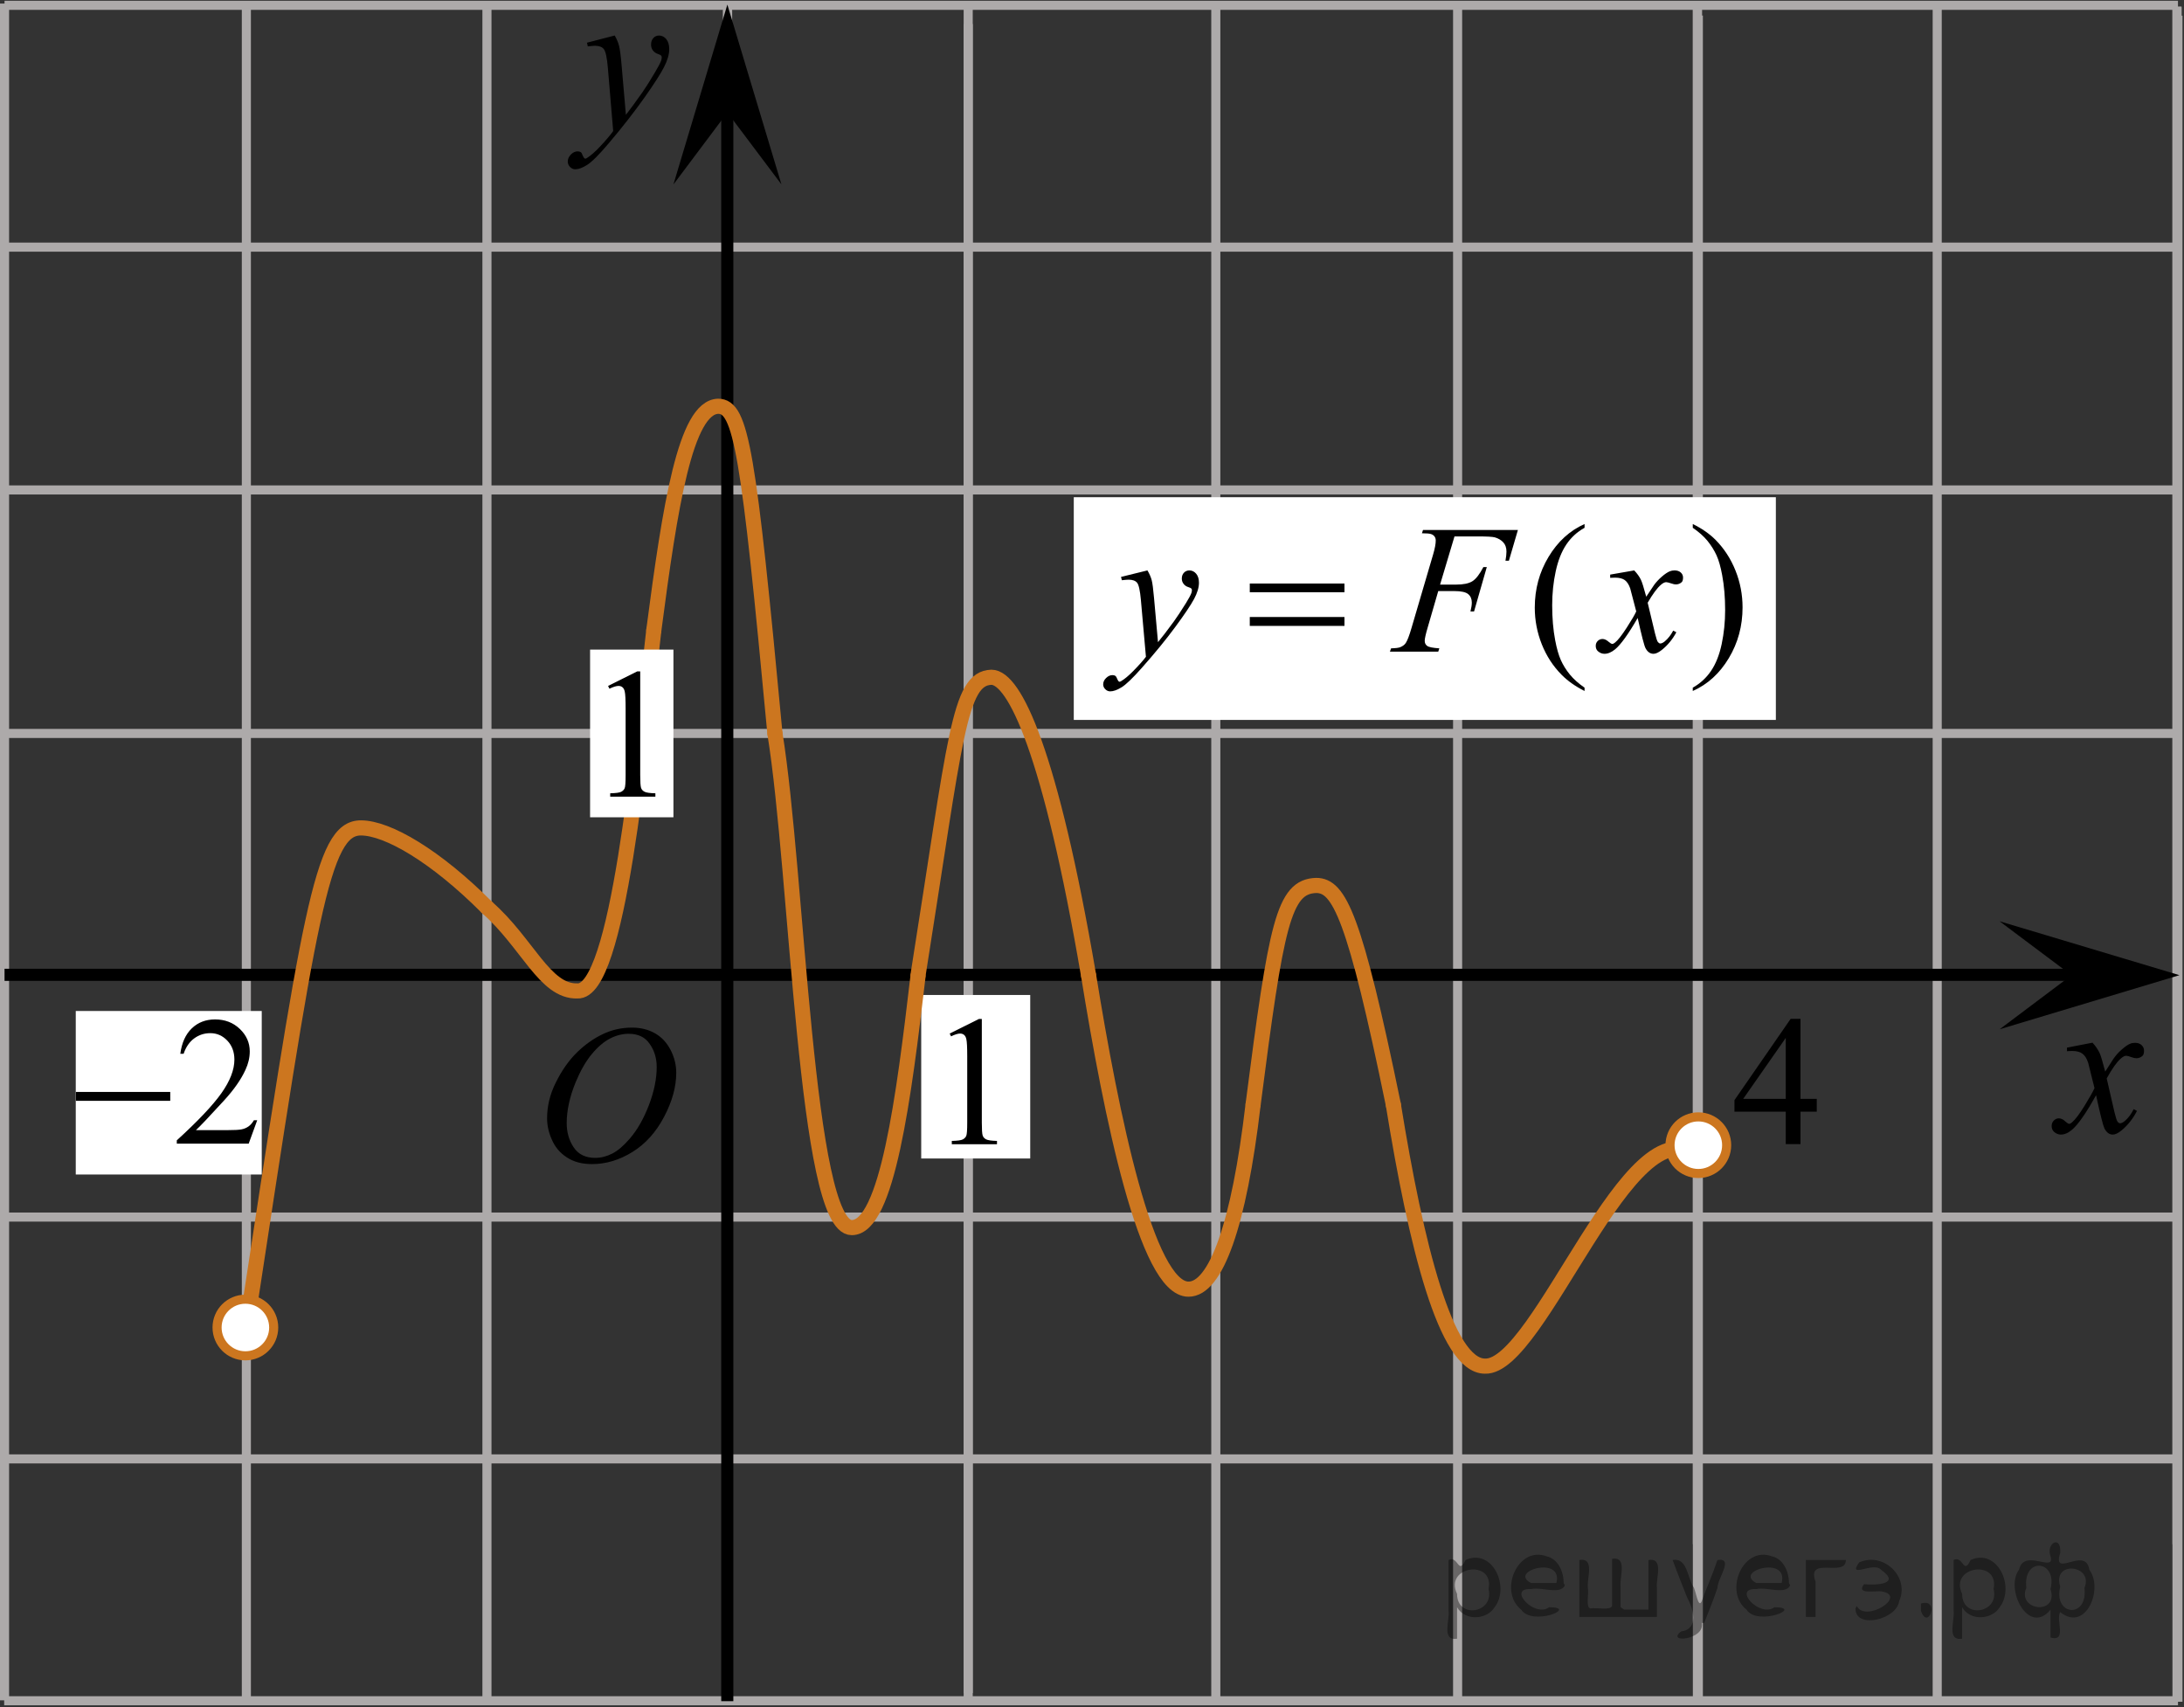 <?xml version="1.0" encoding="utf-8"?>
<!-- Generator: Adobe Illustrator 27.2.0, SVG Export Plug-In . SVG Version: 6.00 Build 0)  -->
<svg version="1.1" id="Слой_1" xmlns="http://www.w3.org/2000/svg" xmlns:xlink="http://www.w3.org/1999/xlink" x="0px" y="0px"
	 width="180.319px" height="140.936px" viewBox="0 0 180.319 140.936" enable-background="new 0 0 180.319 140.936"
	 xml:space="preserve">
<rect x="0" y="0" width="180.319" height="140.936" fill="#333333" stroke="none"/>
<line fill="none" stroke="#ADAAAA" stroke-width="0.75" stroke-miterlimit="10" x1="0.348" y1="100.487" x2="179.844" y2="100.487"/>
<line fill="none" stroke="#ADAAAA" stroke-width="0.75" stroke-miterlimit="10" x1="0.372" y1="120.453" x2="179.819" y2="120.453"/>
<line fill="none" stroke="#ADAAAA" stroke-width="0.75" stroke-miterlimit="10" x1="0.345" y1="140.421" x2="179.823" y2="140.421"/>
<line fill="none" stroke="#ADAAAA" stroke-width="0.75" stroke-miterlimit="10" x1="20.34" y1="140.492" x2="20.34" y2="0.209"/>
<line fill="none" stroke="#ADAAAA" stroke-width="0.75" stroke-miterlimit="10" x1="0.375" y1="140.386" x2="0.375" y2="0.293"/>
<line fill="none" stroke="#ADAAAA" stroke-width="0.75" stroke-miterlimit="10" x1="40.204" y1="140.364" x2="40.204" y2="0.37"/>
<line fill="none" stroke="#ADAAAA" stroke-width="0.75" stroke-miterlimit="10" x1="60.072" y1="140.529" x2="60.072" y2="0.836"/>
<line fill="none" stroke="#ADAAAA" stroke-width="0.75" stroke-miterlimit="10" x1="60.072" y1="139.948" x2="60.072" y2="0.73"/>
<path fill="none" stroke="#ADAAAA" stroke-width="0.75" stroke-miterlimit="10" d="M80.037,40.321"/>
<line fill="none" stroke="#ADAAAA" stroke-width="0.75" stroke-miterlimit="10" x1="100.381" y1="140.339" x2="100.381" y2="0.35"/>
<line fill="none" stroke="#ADAAAA" stroke-width="0.75" stroke-miterlimit="10" x1="120.346" y1="140.469" x2="120.346" y2="0.35"/>
<line fill="none" stroke="#ADAAAA" stroke-width="0.75" stroke-miterlimit="10" x1="140.221" y1="140.495" x2="140.221" y2="1.284"/>
<line fill="none" stroke="#ADAAAA" stroke-width="0.75" stroke-miterlimit="10" x1="0.681" y1="60.556" x2="179.637" y2="60.556"/>
<line fill="none" stroke="#ADAAAA" stroke-width="0.75" stroke-miterlimit="10" x1="1.028" y1="80.522" x2="135.698" y2="80.522"/>
<path fill="none" stroke="#000000" stroke-width="1.25" stroke-linejoin="round" stroke-miterlimit="8" d="M32.443,112.785"/>
<path fill="none" stroke="#000000" stroke-width="1.25" stroke-linejoin="round" stroke-miterlimit="8" d="M145.026,142.364"/>
<path fill="none" stroke="#000000" stroke-width="1.25" stroke-linejoin="round" stroke-miterlimit="8" d="M71.817,82.255"/>
<path fill="none" stroke="#000000" stroke-width="1.25" stroke-linejoin="round" stroke-miterlimit="8" d="M59.966,66.53"/>
<path fill="none" stroke="#000000" stroke-width="1.25" stroke-linejoin="round" stroke-miterlimit="8" d="M33.526,94.513"/>
<path fill="none" stroke="#000000" stroke-width="1.25" stroke-linejoin="round" stroke-miterlimit="8" d="M5.636,123.374"/>
<line fill="none" stroke="#ADAAAA" stroke-width="0.75" stroke-miterlimit="10" x1="0.375" y1="40.452" x2="179.76" y2="40.452"/>
<path fill="none" stroke="#000000" stroke-width="1.25" stroke-linejoin="round" stroke-miterlimit="8" d="M106.083,60.198"/>
<path fill="none" stroke="#000000" stroke-width="1.25" stroke-linejoin="round" stroke-miterlimit="8" d="M114.182,100.487"/>
<path fill="none" stroke="#000000" stroke-width="1.25" stroke-linejoin="round" stroke-miterlimit="8" d="M103.072,84.823"/>
<path fill="none" stroke="#000000" stroke-width="1.25" stroke-linejoin="round" stroke-miterlimit="8" d="M91.215,69.973"/>
<path fill="none" stroke="#000000" stroke-width="1.25" stroke-linejoin="round" stroke-miterlimit="8" d="M100.381,120.417"/>
<line fill="none" stroke="#ADAAAA" stroke-width="0.75" stroke-miterlimit="10" x1="79.938" y1="140.364" x2="79.938" y2="0.472"/>
<line fill="none" stroke="#ADAAAA" stroke-width="0.75" stroke-miterlimit="10" x1="79.938" y1="139.786" x2="79.938" y2="1.984"/>
<line fill="none" stroke="#ADAAAA" stroke-width="0.75" stroke-miterlimit="10" x1="0.375" y1="0.439" x2="179.821" y2="0.439"/>
<line fill="none" stroke="#ADAAAA" stroke-width="0.75" stroke-miterlimit="10" x1="0.681" y1="20.405" x2="179.821" y2="20.405"/>
<line fill="none" stroke="#ADAAAA" stroke-width="0.75" stroke-miterlimit="10" x1="129.492" y1="80.502" x2="139.971" y2="80.502"/>
<line fill="none" stroke="#ADAAAA" stroke-width="0.75" stroke-miterlimit="10" x1="140.144" y1="127.492" x2="140.144" y2="0.527"/>
<path fill="none" stroke="#000000" stroke-width="1.25" stroke-linecap="round" stroke-linejoin="round" stroke-miterlimit="10" d="
	M100.381,80.485"/>
<path fill="none" stroke="#000000" stroke-width="1.25" stroke-linecap="round" stroke-linejoin="round" stroke-miterlimit="10" d="
	M120.346,11.527"/>
<path fill="none" stroke="#000000" stroke-width="1.25" stroke-linecap="round" stroke-linejoin="round" stroke-miterlimit="10" d="
	M140.144,60.563"/>
<path fill="none" stroke="#ADAAAA" stroke-width="0.75" stroke-miterlimit="10" d="M192.203,27.554"/>
<g>
	<g>
		<g>
			<g>
				<g>
					<g>
						<g>
							<g>
								<g>
									<g>
										<g>
											<g>
												<g>
													<defs>
														<rect id="SVGID_1_" x="40.316" y="79.6" width="18.021" height="21.688"/>
													</defs>
													<clipPath id="SVGID_00000101810766996400872370000001967438441963391399_">
														<use xlink:href="#SVGID_1_"  overflow="visible"/>
													</clipPath>
													<g clip-path="url(#SVGID_00000101810766996400872370000001967438441963391399_)">
														<path d="M52.178,84.844c0.713,0,1.344,0.155,1.895,0.467c0.551,0.313,0.979,0.771,1.291,1.375
															c0.313,0.604,0.469,1.231,0.469,1.888c0,1.153-0.334,2.365-1.003,3.636c-0.668,1.271-1.538,2.235-2.612,2.901
															c-1.078,0.668-2.188,1.002-3.344,1.002c-0.826,0-1.521-0.188-2.076-0.556c-0.563-0.364-0.972-0.854-1.233-1.457
															c-0.269-0.604-0.396-1.188-0.396-1.756c0-1.009,0.234-2.002,0.728-2.98c0.485-0.979,1.063-1.805,1.729-2.462
															c0.674-0.657,1.391-1.166,2.146-1.521C50.515,85.025,51.318,84.844,52.178,84.844z M51.903,85.354
															c-0.521,0-1.043,0.133-1.547,0.396s-1.004,0.688-1.5,1.287c-0.496,0.597-0.938,1.375-1.338,2.338
															c-0.483,1.188-0.729,2.31-0.729,3.359c0,0.751,0.188,1.417,0.577,1.998c0.388,0.577,0.979,0.867,1.771,0.867
															c0.479,0,0.95-0.117,1.411-0.354c0.464-0.236,0.939-0.646,1.443-1.227c0.629-0.729,1.152-1.648,1.584-2.773
															c0.43-1.125,0.644-2.177,0.644-3.149c0-0.72-0.188-1.354-0.578-1.905C53.265,85.628,52.683,85.354,51.903,85.354z"/>
													</g>
												</g>
											</g>
										</g>
									</g>
								</g>
							</g>
						</g>
					</g>
				</g>
			</g>
		</g>
	</g>
</g>
<g>
	<g>
		<g>
			<g>
				<g>
					<g>
						<g>
							<g>
								<g>
									<g>
										<g>
											<g>
												<g>
													<defs>
														
															<rect id="SVGID_00000111172763651077332570000003525633624806170000_" x="165.883" y="80.498" width="16.128" height="18.542"/>
													</defs>
													<clipPath id="SVGID_00000172416273396730288190000009035784554612770461_">
														<use xlink:href="#SVGID_00000111172763651077332570000003525633624806170000_"  overflow="visible"/>
													</clipPath>
													<g clip-path="url(#SVGID_00000172416273396730288190000009035784554612770461_)">
														<path d="M172.765,86.088c0.258,0.282,0.449,0.565,0.584,0.85c0.094,0.193,0.248,0.709,0.465,1.539l0.689-1.072
															c0.186-0.264,0.397-0.512,0.668-0.743c0.266-0.234,0.488-0.396,0.688-0.48c0.127-0.059,0.271-0.082,0.418-0.082
															c0.229,0,0.404,0.063,0.539,0.188c0.136,0.125,0.201,0.275,0.201,0.457c0,0.205-0.039,0.349-0.119,0.424
															c-0.146,0.136-0.313,0.203-0.504,0.203c-0.106,0-0.229-0.022-0.354-0.071c-0.245-0.089-0.411-0.132-0.495-0.132
															c-0.127,0-0.271,0.076-0.443,0.229c-0.326,0.281-0.717,0.828-1.166,1.643l0.646,2.805
															c0.104,0.432,0.188,0.688,0.256,0.771c0.063,0.084,0.141,0.127,0.199,0.127c0.108,0,0.237-0.063,0.395-0.188
															c0.289-0.25,0.531-0.574,0.732-0.979l0.272,0.146c-0.33,0.642-0.75,1.171-1.261,1.599
															c-0.288,0.236-0.532,0.355-0.731,0.355c-0.295,0-0.521-0.173-0.698-0.516c-0.104-0.215-0.338-1.125-0.687-2.738
															c-0.817,1.475-1.479,2.421-1.974,2.845c-0.315,0.271-0.629,0.408-0.931,0.408c-0.212,0-0.398-0.078-0.573-0.235
															c-0.125-0.118-0.188-0.277-0.188-0.479c0-0.182,0.063-0.327,0.175-0.444c0.114-0.117,0.258-0.183,0.427-0.183
															c0.168,0,0.354,0.088,0.536,0.265c0.141,0.125,0.237,0.188,0.313,0.188c0.063,0,0.146-0.045,0.239-0.132
															c0.248-0.207,0.584-0.649,1.013-1.336c0.424-0.688,0.7-1.183,0.834-1.48c-0.326-1.318-0.502-2.021-0.524-2.097
															c-0.121-0.354-0.273-0.604-0.476-0.748c-0.19-0.146-0.479-0.223-0.854-0.223c-0.12,0-0.263,0.007-0.418,0.018v-0.293
															L172.765,86.088z"/>
													</g>
												</g>
											</g>
										</g>
									</g>
								</g>
							</g>
						</g>
					</g>
				</g>
			</g>
		</g>
	</g>
</g>
<rect x="76.059" y="82.15" fill="#FFFFFF" width="9" height="13.5"/>
<g>
	<g>
		<g>
			<g>
				<g>
					<g>
						<g>
							<g>
								<g>
									<g>
										<g>
											<g>
												<g>
													<g>
														<defs>
															<polygon id="SVGID_00000064331694392194211320000015156526388336470943_" points="53.718,18.249 62.815,18.249 
																62.815,-2.273 36.391,-2.273 36.391,18.249 															"/>
														</defs>
														<clipPath id="SVGID_00000041978367773689802190000017172202153785801896_">
															<use xlink:href="#SVGID_00000064331694392194211320000015156526388336470943_"  overflow="visible"/>
														</clipPath>
														<g clip-path="url(#SVGID_00000041978367773689802190000017172202153785801896_)">
															<path d="M50.754,2.931c0.178,0.316,0.301,0.612,0.368,0.891c0.063,0.274,0.138,0.817,0.205,1.627l0.349,4.031
																c0.313-0.395,0.771-1.017,1.369-1.867c0.289-0.415,0.646-0.98,1.066-1.697c0.262-0.438,0.416-0.743,0.477-0.918
																c0.03-0.087,0.047-0.178,0.047-0.271c0-0.061-0.021-0.107-0.055-0.146c-0.037-0.038-0.137-0.083-0.287-0.136
																c-0.153-0.053-0.283-0.146-0.391-0.286c-0.104-0.142-0.148-0.301-0.148-0.479c0-0.225,0.063-0.404,0.188-0.541
																c0.125-0.138,0.282-0.205,0.478-0.205c0.229,0,0.43,0.102,0.592,0.299c0.16,0.199,0.242,0.476,0.242,0.824
																c0,0.434-0.146,0.925-0.427,1.479c-0.282,0.555-0.83,1.404-1.642,2.554c-0.813,1.146-1.786,2.399-2.938,3.756
																c-0.793,0.937-1.382,1.522-1.769,1.768c-0.386,0.243-0.711,0.363-0.979,0.363c-0.161,0-0.309-0.063-0.434-0.19
																c-0.122-0.128-0.188-0.277-0.188-0.446c0-0.214,0.084-0.406,0.256-0.582c0.173-0.176,0.354-0.263,0.559-0.263
																c0.104,0,0.188,0.022,0.264,0.072c0.041,0.025,0.089,0.104,0.138,0.232c0.054,0.128,0.099,0.215,0.144,0.259
																c0.021,0.026,0.063,0.041,0.098,0.041c0.027,0,0.09-0.025,0.166-0.082c0.288-0.188,0.625-0.479,1.01-0.886
																c0.504-0.535,0.877-0.974,1.115-1.313l-0.438-5.196c-0.069-0.857-0.187-1.38-0.332-1.565
																C49.711,3.87,49.461,3.78,49.122,3.78c-0.106,0-0.312,0.018-0.591,0.05l-0.068-0.305L50.754,2.931z"/>
														</g>
													</g>
												</g>
											</g>
										</g>
									</g>
								</g>
							</g>
						</g>
					</g>
				</g>
			</g>
		</g>
	</g>
</g>
<polygon points="60.056,9.287 55.601,15.228 60.054,0.378 64.517,15.223 "/>
<line fill="none" stroke="#000000" stroke-miterlimit="10" x1="60.047" y1="140.457" x2="60.047" y2="4.523"/>
<path fill="none" stroke="#000000" stroke-width="1.25" stroke-linecap="round" stroke-linejoin="round" stroke-miterlimit="10" d="
	M40.204,45.277"/>
<line fill="none" stroke="#ADAAAA" stroke-width="0.75" stroke-miterlimit="10" x1="140.144" y1="140.391" x2="140.144" y2="0.595"/>
<line fill="none" stroke="#ADAAAA" stroke-width="0.75" stroke-miterlimit="10" x1="159.943" y1="140.529" x2="159.943" y2="0.37"/>
<line fill="none" stroke="#000000" stroke-miterlimit="10" x1="0.375" y1="80.485" x2="172.542" y2="80.485"/>
<path fill="none" stroke="#CC761F" stroke-width="1.25" stroke-linecap="round" stroke-linejoin="round" stroke-miterlimit="10" d="
	M103.461,91.189c-1.166,9.958-3.079,15.25-5.334,15.25c-3.458,0-6.375-14.335-8.25-25.903"/>
<path fill="none" stroke="#CC761F" stroke-width="1.25" stroke-linecap="round" stroke-linejoin="round" stroke-miterlimit="10" d="
	M89.877,80.536c-3.146-18.431-6.115-24.618-8.021-24.618c-2.698,0.084-2.938,4.938-6.063,24.618"/>
<path fill="none" stroke="#CC761F" stroke-width="1.25" stroke-linecap="round" stroke-linejoin="round" stroke-miterlimit="10" d="
	M115.044,91.231c-3.203-15.578-4.47-18.125-6.375-18.125c-2.698,0.084-3.292,3.208-5.208,18.083"/>
<path fill="none" stroke="#CC761F" stroke-width="1.25" stroke-linecap="round" stroke-linejoin="round" stroke-miterlimit="10" d="
	M140.144,95.523c-5.517-4.75-13.017,17.458-17.538,17.271c-3.229,0-5.688-9.995-7.563-21.563"/>
<path fill="none" stroke="#CC761F" stroke-width="1.25" stroke-linecap="round" stroke-linejoin="round" stroke-miterlimit="10" d="
	M40.204,74.918c-4.223-4.235-8.202-6.563-10.41-6.563c-3.229,0-4.219,6.969-9.453,41.25"/>
<path fill="none" stroke="#CC761F" stroke-width="1.25" stroke-linecap="round" stroke-linejoin="round" stroke-miterlimit="10" d="
	M53.981,52.043c-1.166,9.958-2.937,29.979-6.312,29.771c-2.698,0.084-4.126-3.979-7.466-6.896"/>
<path fill="none" stroke="#CC761F" stroke-width="1.25" stroke-linecap="round" stroke-linejoin="round" stroke-miterlimit="10" d="
	M63.981,60.556c-2.188-23.325-2.782-27.013-4.688-27.013c-2.698,0.084-3.969,8.219-5.313,18.5"/>
<path fill="none" stroke="#CC761F" stroke-width="1.25" stroke-linecap="round" stroke-linejoin="round" stroke-miterlimit="10" d="
	M75.794,80.606c-1.166,9.958-2.547,20.75-5.469,20.75c-3.813,0-4.469-29.232-6.344-40.8"/>
<rect x="48.72" y="53.634" fill="#FFFFFF" width="6.881" height="13.844"/>
<rect x="6.255" y="83.472" fill="#FFFFFF" width="15.355" height="13.5"/>
<line fill="none" stroke="#ADAAAA" stroke-width="0.75" stroke-miterlimit="10" x1="179.818" y1="140.505" x2="179.818" y2="1.294"/>
<line fill="none" stroke="#ADAAAA" stroke-width="0.75" stroke-miterlimit="10" x1="179.741" y1="127.502" x2="179.741" y2="0.537"/>
<line fill="none" stroke="#ADAAAA" stroke-width="0.75" stroke-miterlimit="10" x1="179.741" y1="140.401" x2="179.741" y2="0.605"/>
<polygon points="171.033,80.519 165.092,76.064 179.943,80.515 165.097,84.98 "/>
<rect x="88.655" y="41.053" fill="#FFFFFF" width="57.966" height="18.387"/>
<g>
	<g>
		<g>
			<defs>
				<rect id="SVGID_00000113316546428468241360000000575875538549869725_" x="88.269" y="39.856" width="60.113" height="20.7"/>
			</defs>
			<clipPath id="SVGID_00000174575090077231414150000007025033383141445556_">
				<use xlink:href="#SVGID_00000113316546428468241360000000575875538549869725_"  overflow="visible"/>
			</clipPath>
		</g>
	</g>
	<g>
		<g>
			<defs>
				<rect id="SVGID_00000148629223433883348910000001487544337834968987_" x="88.352" y="40.008" width="59.616" height="20.7"/>
			</defs>
			<clipPath id="SVGID_00000082352535428549485510000017141269912274827662_">
				<use xlink:href="#SVGID_00000148629223433883348910000001487544337834968987_"  overflow="visible"/>
			</clipPath>
			<g clip-path="url(#SVGID_00000082352535428549485510000017141269912274827662_)">
				<path d="M130.827,56.777v0.273c-0.75-0.375-1.375-0.815-1.877-1.319c-0.715-0.716-1.266-1.562-1.653-2.534
					c-0.387-0.974-0.58-1.984-0.58-3.032c0-1.531,0.379-2.929,1.139-4.191c0.76-1.262,1.75-2.166,2.972-2.709
					v0.311c-0.611,0.336-1.112,0.796-1.505,1.379c-0.392,0.583-0.685,1.321-0.878,2.216
					c-0.194,0.894-0.291,1.828-0.291,2.802c0,1.058,0.082,2.019,0.246,2.883c0.129,0.683,0.285,1.23,0.469,1.643
					c0.184,0.412,0.431,0.809,0.741,1.19C129.919,56.067,130.325,56.43,130.827,56.777z"/>
				<path d="M139.762,43.576v-0.311c0.754,0.371,1.382,0.808,1.884,1.312c0.71,0.721,1.259,1.567,1.645,2.538
					c0.388,0.971,0.581,1.982,0.581,3.035c0,1.532-0.379,2.929-1.136,4.191s-1.749,2.166-2.975,2.709v-0.273
					c0.61-0.342,1.113-0.802,1.508-1.383s0.688-1.319,0.879-2.216c0.19-0.897,0.286-1.832,0.286-2.806
					c0-1.053-0.082-2.014-0.245-2.884c-0.125-0.682-0.279-1.228-0.466-1.638s-0.434-0.806-0.741-1.187
					C140.675,44.285,140.268,43.922,139.762,43.576z"/>
			</g>
		</g>
		<g>
			<defs>
				<rect id="SVGID_00000081634743250357627480000009234757864429552055_" x="88.352" y="40.008" width="59.616" height="20.7"/>
			</defs>
			<clipPath id="SVGID_00000096769348691558040620000004087306925826839691_">
				<use xlink:href="#SVGID_00000081634743250357627480000009234757864429552055_"  overflow="visible"/>
			</clipPath>
			<g clip-path="url(#SVGID_00000096769348691558040620000004087306925826839691_)">
				<path d="M94.737,47.096c0.169,0.287,0.285,0.555,0.351,0.805c0.065,0.249,0.129,0.739,0.193,1.471l0.327,3.647
					c0.298-0.355,0.731-0.919,1.296-1.69c0.273-0.376,0.61-0.887,1.013-1.534
					c0.243-0.396,0.393-0.672,0.447-0.83c0.029-0.079,0.044-0.161,0.044-0.245c0-0.054-0.017-0.099-0.052-0.133
					c-0.035-0.035-0.125-0.075-0.272-0.123c-0.146-0.047-0.269-0.133-0.365-0.259s-0.145-0.271-0.145-0.434
					c0-0.203,0.06-0.366,0.179-0.489c0.119-0.124,0.269-0.185,0.447-0.185c0.219,0,0.404,0.09,0.559,0.271
					c0.153,0.181,0.231,0.429,0.231,0.745c0,0.391-0.134,0.836-0.401,1.338c-0.269,0.502-0.785,1.272-1.55,2.309
					c-0.764,1.038-1.69,2.169-2.777,3.394c-0.749,0.846-1.306,1.378-1.668,1.598s-0.673,0.33-0.931,0.33
					c-0.154,0-0.289-0.059-0.406-0.175c-0.116-0.116-0.175-0.25-0.175-0.403c0-0.193,0.081-0.368,0.242-0.526
					s0.336-0.237,0.525-0.237c0.099,0,0.181,0.022,0.245,0.066c0.04,0.025,0.083,0.096,0.131,0.212
					c0.047,0.115,0.09,0.193,0.13,0.233c0.025,0.024,0.055,0.037,0.09,0.037c0.029,0,0.082-0.025,0.156-0.074
					c0.273-0.168,0.591-0.435,0.953-0.801c0.477-0.484,0.829-0.88,1.058-1.185l-0.417-4.699
					c-0.07-0.776-0.174-1.248-0.314-1.416c-0.139-0.168-0.372-0.252-0.699-0.252c-0.104,0-0.291,0.015-0.559,0.044
					l-0.067-0.273L94.737,47.096z"/>
				<path d="M120.089,44.287l-1.191,3.98h1.325c0.596,0,1.041-0.091,1.337-0.274c0.295-0.183,0.6-0.572,0.912-1.171
					h0.283l-1.051,3.662h-0.298c0.075-0.297,0.112-0.541,0.112-0.734c0-0.301-0.101-0.534-0.302-0.7
					c-0.201-0.165-0.577-0.248-1.128-0.248h-1.341l-0.879,3.031c-0.158,0.539-0.238,0.896-0.238,1.075
					c0,0.183,0.068,0.323,0.205,0.422c0.137,0.1,0.471,0.166,1.002,0.2l-0.09,0.274h-3.991l0.097-0.274
					c0.388-0.01,0.645-0.044,0.774-0.103c0.198-0.084,0.345-0.197,0.44-0.341
					c0.134-0.203,0.293-0.62,0.477-1.253l1.78-6.056c0.144-0.489,0.216-0.872,0.216-1.149
					c0-0.128-0.032-0.238-0.097-0.329c-0.065-0.091-0.16-0.16-0.287-0.204s-0.379-0.066-0.756-0.066l0.089-0.274
					h7.835l-0.744,2.542h-0.283c0.055-0.306,0.082-0.558,0.082-0.756c0-0.326-0.092-0.584-0.273-0.774
					c-0.182-0.19-0.414-0.325-0.696-0.403c-0.199-0.05-0.644-0.075-1.333-0.075h-1.988V44.287z"/>
				<path d="M134.928,47.096c0.243,0.257,0.427,0.514,0.551,0.77c0.09,0.179,0.236,0.645,0.44,1.401l0.655-0.979
					c0.174-0.237,0.385-0.463,0.633-0.678c0.248-0.216,0.467-0.362,0.655-0.441
					c0.119-0.05,0.251-0.074,0.395-0.074c0.214,0,0.384,0.057,0.511,0.171c0.126,0.113,0.19,0.252,0.19,0.415
					c0,0.188-0.037,0.316-0.111,0.385c-0.139,0.124-0.298,0.185-0.477,0.185c-0.104,0-0.216-0.022-0.335-0.066
					c-0.233-0.079-0.39-0.119-0.47-0.119c-0.119,0-0.261,0.069-0.424,0.208c-0.309,0.257-0.676,0.754-1.103,1.489
					l0.61,2.55c0.095,0.391,0.174,0.624,0.238,0.701c0.065,0.076,0.13,0.114,0.194,0.114
					c0.103,0,0.226-0.057,0.364-0.17c0.273-0.228,0.507-0.524,0.7-0.89l0.261,0.134
					c-0.312,0.583-0.71,1.067-1.191,1.452c-0.273,0.218-0.504,0.326-0.692,0.326c-0.278,0-0.499-0.155-0.663-0.467
					c-0.104-0.192-0.32-1.022-0.647-2.49c-0.774,1.339-1.395,2.201-1.862,2.587
					c-0.303,0.247-0.596,0.37-0.878,0.37c-0.199,0-0.38-0.071-0.544-0.215
					c-0.119-0.108-0.179-0.255-0.179-0.438c0-0.163,0.055-0.299,0.164-0.407s0.243-0.163,0.402-0.163
					c0.158,0,0.327,0.079,0.506,0.237c0.129,0.113,0.229,0.17,0.298,0.17c0.06,0,0.137-0.039,0.231-0.118
					c0.233-0.188,0.552-0.593,0.953-1.216c0.402-0.622,0.666-1.072,0.79-1.349c-0.309-1.201-0.475-1.836-0.499-1.905
					c-0.114-0.321-0.264-0.549-0.447-0.682c-0.184-0.134-0.454-0.2-0.811-0.2
					c-0.114,0-0.245,0.005-0.395,0.015v-0.267L134.928,47.096z"/>
			</g>
		</g>
		<g>
			<defs>
				<rect id="SVGID_00000058588461419039290340000009085008023793930657_" x="88.352" y="40.008" width="59.616" height="20.7"/>
			</defs>
			<clipPath id="SVGID_00000156549688734829558400000001853682522760330410_">
				<use xlink:href="#SVGID_00000058588461419039290340000009085008023793930657_"  overflow="visible"/>
			</clipPath>
			<g clip-path="url(#SVGID_00000156549688734829558400000001853682522760330410_)">
				<path d="M103.186,48.178h7.818v0.719h-7.818V48.178z M103.186,50.943h7.818v0.734h-7.818V50.943z"/>
			</g>
		</g>
	</g>
</g>
<circle fill="#FFFFFF" stroke="#CC761F" stroke-width="0.75" stroke-miterlimit="10" cx="20.26" cy="109.605" r="2.338"/>
<circle fill="#FFFFFF" stroke="#CC761F" stroke-width="0.75" stroke-miterlimit="10" cx="140.221" cy="94.552" r="2.338"/>
<g>
	<g>
		<g>
			<g>
				<g>
					<g>
						<g>
							<g>
								<g>
									<g>
										<g>
											<g>
												<g>
													<g>
														<g>
															<g>
																<g>
																	<defs>
																		
																			<rect id="SVGID_00000041266992717348063650000008155788254631648412_" x="140.44" y="80.55" width="12.363" height="16.699"/>
																	</defs>
																	<clipPath id="SVGID_00000181801221573774324080000011517622711575951527_">
																		<use xlink:href="#SVGID_00000041266992717348063650000008155788254631648412_"  overflow="visible"/>
																	</clipPath>
																	<g clip-path="url(#SVGID_00000181801221573774324080000011517622711575951527_)">
																		<g enable-background="new    ">
																			<path d="M149.998,90.725v1.062h-1.343v2.676h-1.217v-2.676h-4.235v-0.956l4.641-6.712h0.811v6.606
																				L149.998,90.725C149.998,90.725,149.998,90.725,149.998,90.725z M147.438,90.725v-5.029
																				l-3.512,5.029H147.438z"/>
																		</g>
																	</g>
																</g>
															</g>
														</g>
													</g>
												</g>
											</g>
										</g>
									</g>
								</g>
							</g>
						</g>
					</g>
				</g>
			</g>
		</g>
	</g>
</g>
<g>
	<g>
		<g>
			<g>
				<g>
					<g>
						<g>
							<g>
								<g>
									<defs>
										
											<rect id="SVGID_00000182493027165731491010000006559143706701662104_" x="3.445" y="80.619" width="20.72" height="16.561"/>
									</defs>
									<clipPath id="SVGID_00000060010972954561576620000001453523774382402220_">
										<use xlink:href="#SVGID_00000182493027165731491010000006559143706701662104_"  overflow="visible"/>
									</clipPath>
									<g clip-path="url(#SVGID_00000060010972954561576620000001453523774382402220_)">
										<g enable-background="new    ">
											<path d="M21.237,92.49l-0.705,1.935H14.597v-0.274c1.746-1.591,2.975-2.891,3.687-3.898
												c0.712-1.008,1.068-1.93,1.068-2.765c0-0.638-0.196-1.161-0.586-1.571s-0.858-0.615-1.402-0.615
												c-0.495,0-0.939,0.144-1.332,0.434c-0.393,0.289-0.684,0.713-0.872,1.27h-0.274
												c0.123-0.914,0.441-1.615,0.953-2.104c0.512-0.489,1.151-0.734,1.918-0.734
												c0.816,0,1.498,0.263,2.044,0.786s0.82,1.142,0.82,1.853c0,0.51-0.119,1.019-0.356,1.527
												c-0.366,0.801-0.96,1.648-1.78,2.542c-1.231,1.345-2.001,2.155-2.307,2.432h2.626
												c0.534,0,0.909-0.019,1.124-0.06c0.215-0.039,0.409-0.119,0.583-0.24
												c0.173-0.121,0.324-0.293,0.453-0.516L21.237,92.49L21.237,92.49z"/>
										</g>
									</g>
								</g>
							</g>
						</g>
					</g>
				</g>
			</g>
		</g>
	</g>
	<g>
		<g>
			<g>
				<g>
					<g>
						<g>
							<g>
								<g>
									<defs>
										
											<rect id="SVGID_00000128469805853304672040000010071315773751522239_" x="3.445" y="80.619" width="20.72" height="16.561"/>
									</defs>
									<clipPath id="SVGID_00000057133147371546960700000013307698988156746677_">
										<use xlink:href="#SVGID_00000128469805853304672040000010071315773751522239_"  overflow="visible"/>
									</clipPath>
									<g clip-path="url(#SVGID_00000057133147371546960700000013307698988156746677_)">
										<g enable-background="new    ">
											<path d="M6.266,90.155h7.79v0.734h-7.79V90.155z"/>
										</g>
									</g>
								</g>
							</g>
						</g>
					</g>
				</g>
			</g>
		</g>
	</g>
</g>
<g>
	<g>
		<g>
			<g>
				<g>
					<g>
						<g>
							<defs>
								
									<rect id="SVGID_00000137814250293340592450000005216624165194428295_" x="47.59" y="51.849" width="9.53" height="16.699"/>
							</defs>
							<clipPath id="SVGID_00000073696064746727822060000000233261306961099656_">
								<use xlink:href="#SVGID_00000137814250293340592450000005216624165194428295_"  overflow="visible"/>
							</clipPath>
							<g clip-path="url(#SVGID_00000073696064746727822060000000233261306961099656_)">
								<g enable-background="new    ">
									<path d="M50.205,56.633l2.413-1.203h0.241v8.558c0,0.568,0.023,0.922,0.07,1.062
										c0.046,0.14,0.143,0.246,0.289,0.321c0.146,0.074,0.444,0.117,0.893,0.127v0.276h-3.73V65.497
										c0.468-0.01,0.77-0.051,0.907-0.123c0.137-0.072,0.231-0.17,0.285-0.292s0.081-0.487,0.081-1.095v-5.471
										c0-0.737-0.024-1.211-0.073-1.42c-0.034-0.16-0.096-0.277-0.186-0.352
										c-0.09-0.075-0.199-0.112-0.325-0.112c-0.181,0-0.432,0.077-0.753,0.231L50.205,56.633z"/>
								</g>
							</g>
						</g>
					</g>
				</g>
			</g>
		</g>
	</g>
</g>
<g>
	<g>
		<g>
			<g>
				<g>
					<g>
						<g>
							<defs>
								<rect id="SVGID_00000000211124886625359520000003689848795692334731_" x="75.794" y="80.55" width="9.53" height="16.699"/>
							</defs>
							<clipPath id="SVGID_00000021098418964528432370000005809968578439475091_">
								<use xlink:href="#SVGID_00000000211124886625359520000003689848795692334731_"  overflow="visible"/>
							</clipPath>
							<g clip-path="url(#SVGID_00000021098418964528432370000005809968578439475091_)">
								<g enable-background="new    ">
									<path d="M78.409,85.334l2.413-1.203h0.241v8.558c0,0.568,0.023,0.922,0.07,1.062
										c0.046,0.14,0.143,0.246,0.289,0.321c0.146,0.074,0.444,0.117,0.893,0.127v0.276h-3.73v-0.276
										c0.468-0.01,0.77-0.051,0.907-0.123c0.137-0.072,0.231-0.17,0.285-0.292s0.081-0.487,0.081-1.095V87.218
										c0-0.737-0.024-1.211-0.073-1.42c-0.034-0.16-0.096-0.277-0.186-0.352
										c-0.09-0.075-0.199-0.112-0.325-0.112c-0.181,0-0.432,0.077-0.753,0.231L78.409,85.334z"/>
								</g>
							</g>
						</g>
					</g>
				</g>
			</g>
		</g>
	</g>
</g>
<g style="stroke:none;fill:#000;fill-opacity:0.4" > <path d="m 120.3,132.8 c 0,0.8 0,1.6 0,2.5 -1.3,0.2 -0.6,-1.5 -0.7,-2.3 0,-1.4 0,-2.8 0,-4.2 0.8,-0.4 0.8,1.3 1.4,0.0 2.2,-1.0 3.7,2.2 2.4,3.9 -0.6,1.0 -2.4,1.2 -3.1,0.0 z m 2.6,-1.6 c 0.5,-2.5 -3.7,-1.9 -2.6,0.4 0.0,2.1 3.1,1.6 2.6,-0.4 z" /> <path d="m 129.2,130.9 c -0.4,0.8 -1.9,0.1 -2.8,0.3 -2.0,-0.1 0.3,2.4 1.5,1.5 2.5,0.0 -1.4,1.6 -2.3,0.2 -1.9,-1.5 -0.3,-5.3 2.1,-4.4 0.9,0.2 1.4,1.2 1.4,2.2 z m -0.7,-0.2 c 0.6,-2.3 -4.0,-1.0 -2.1,0.0 0.7,0 1.4,-0.0 2.1,-0.0 z" /> <path d="m 134.1,132.9 c 0.6,0 1.3,0 2.0,0 0,-1.3 0,-2.7 0,-4.1 1.3,-0.2 0.6,1.5 0.7,2.3 0,0.8 0,1.6 0,2.4 -2.1,0 -4.2,0 -6.4,0 0,-1.5 0,-3.1 0,-4.7 1.3,-0.2 0.6,1.5 0.7,2.3 0.1,0.5 -0.2,1.6 0.2,1.7 0.5,-0.1 1.6,0.2 1.8,-0.2 0,-1.3 0,-2.6 0,-3.9 1.3,-0.2 0.6,1.5 0.7,2.3 0,0.5 0,1.1 0,1.7 z" /> <path d="m 140.5,134.0 c 0.3,1.4 -3.0,1.7 -1.7,0.7 1.5,-0.2 1.0,-1.9 0.5,-2.8 -0.4,-1.0 -0.8,-2.0 -1.2,-3.1 1.2,-0.2 1.2,1.4 1.7,2.2 0.2,0.2 0.4,1.9 0.7,1.2 0.4,-1.1 0.9,-2.2 1.3,-3.4 1.4,-0.2 0.0,1.5 -0.0,2.3 -0.3,0.9 -0.7,1.9 -1.1,2.9 z" /> <path d="m 147.8,130.9 c -0.4,0.8 -1.9,0.1 -2.8,0.3 -2.0,-0.1 0.3,2.4 1.5,1.5 2.5,0.0 -1.4,1.6 -2.3,0.2 -1.9,-1.5 -0.3,-5.3 2.1,-4.4 0.9,0.2 1.4,1.2 1.4,2.2 z m -0.7,-0.2 c 0.6,-2.3 -4.0,-1.0 -2.1,0.0 0.7,0 1.4,-0.0 2.1,-0.0 z" /> <path d="m 149.1,133.5 c 0,-1.5 0,-3.1 0,-4.7 1.1,0 2.2,0 3.3,0 0.0,1.5 -3.3,-0.4 -2.5,1.8 0,0.9 0,1.9 0,2.9 -0.2,0 -0.5,0 -0.7,0 z" /> <path d="m 153.3,132.6 c 0.7,1.4 4.2,-0.8 2.1,-1.2 -0.5,-0.1 -2.2,0.3 -1.5,-0.6 1.0,0.1 3.1,0.0 1.4,-1.2 -0.6,-0.7 -2.8,0.8 -1.8,-0.6 2.0,-0.9 4.2,1.2 3.3,3.2 -0.2,1.5 -3.5,2.3 -3.6,0.7 l 0,-0.1 0,-0.0 0,0 z" /> <path d="m 158.6,132.4 c 1.6,-0.5 0.6,2.3 -0.0,0.6 -0.0,-0.2 0.0,-0.4 0.0,-0.6 z" /> <path d="m 162.0,132.8 c 0,0.8 0,1.6 0,2.5 -1.3,0.2 -0.6,-1.5 -0.7,-2.3 0,-1.4 0,-2.8 0,-4.2 0.8,-0.4 0.8,1.3 1.4,0.0 2.2,-1.0 3.7,2.2 2.4,3.9 -0.6,1.0 -2.4,1.2 -3.1,0.0 z m 2.6,-1.6 c 0.5,-2.5 -3.7,-1.9 -2.6,0.4 0.0,2.1 3.1,1.6 2.6,-0.4 z" /> <path d="m 167.3,131.1 c -0.8,1.9 2.7,2.3 2.0,0.1 0.6,-2.4 -2.3,-2.7 -2.0,-0.1 z m 2.0,4.2 c 0,-0.8 0,-1.6 0,-2.4 -1.8,2.2 -3.8,-1.7 -2.6,-3.3 0.4,-1.8 3.0,0.3 2.6,-1.1 -0.4,-1.1 0.9,-1.8 0.8,-0.3 -0.7,2.2 2.1,-0.6 2.4,1.4 1.2,1.6 -0.3,5.2 -2.4,3.5 -0.4,0.6 0.6,2.5 -0.8,2.1 z m 2.8,-4.2 c 0.8,-1.9 -2.7,-2.3 -2.0,-0.1 -0.6,2.4 2.3,2.7 2.0,0.1 z" /> </g></svg>

<!--File created and owned by https://sdamgia.ru. Copying is prohibited. All rights reserved.-->
